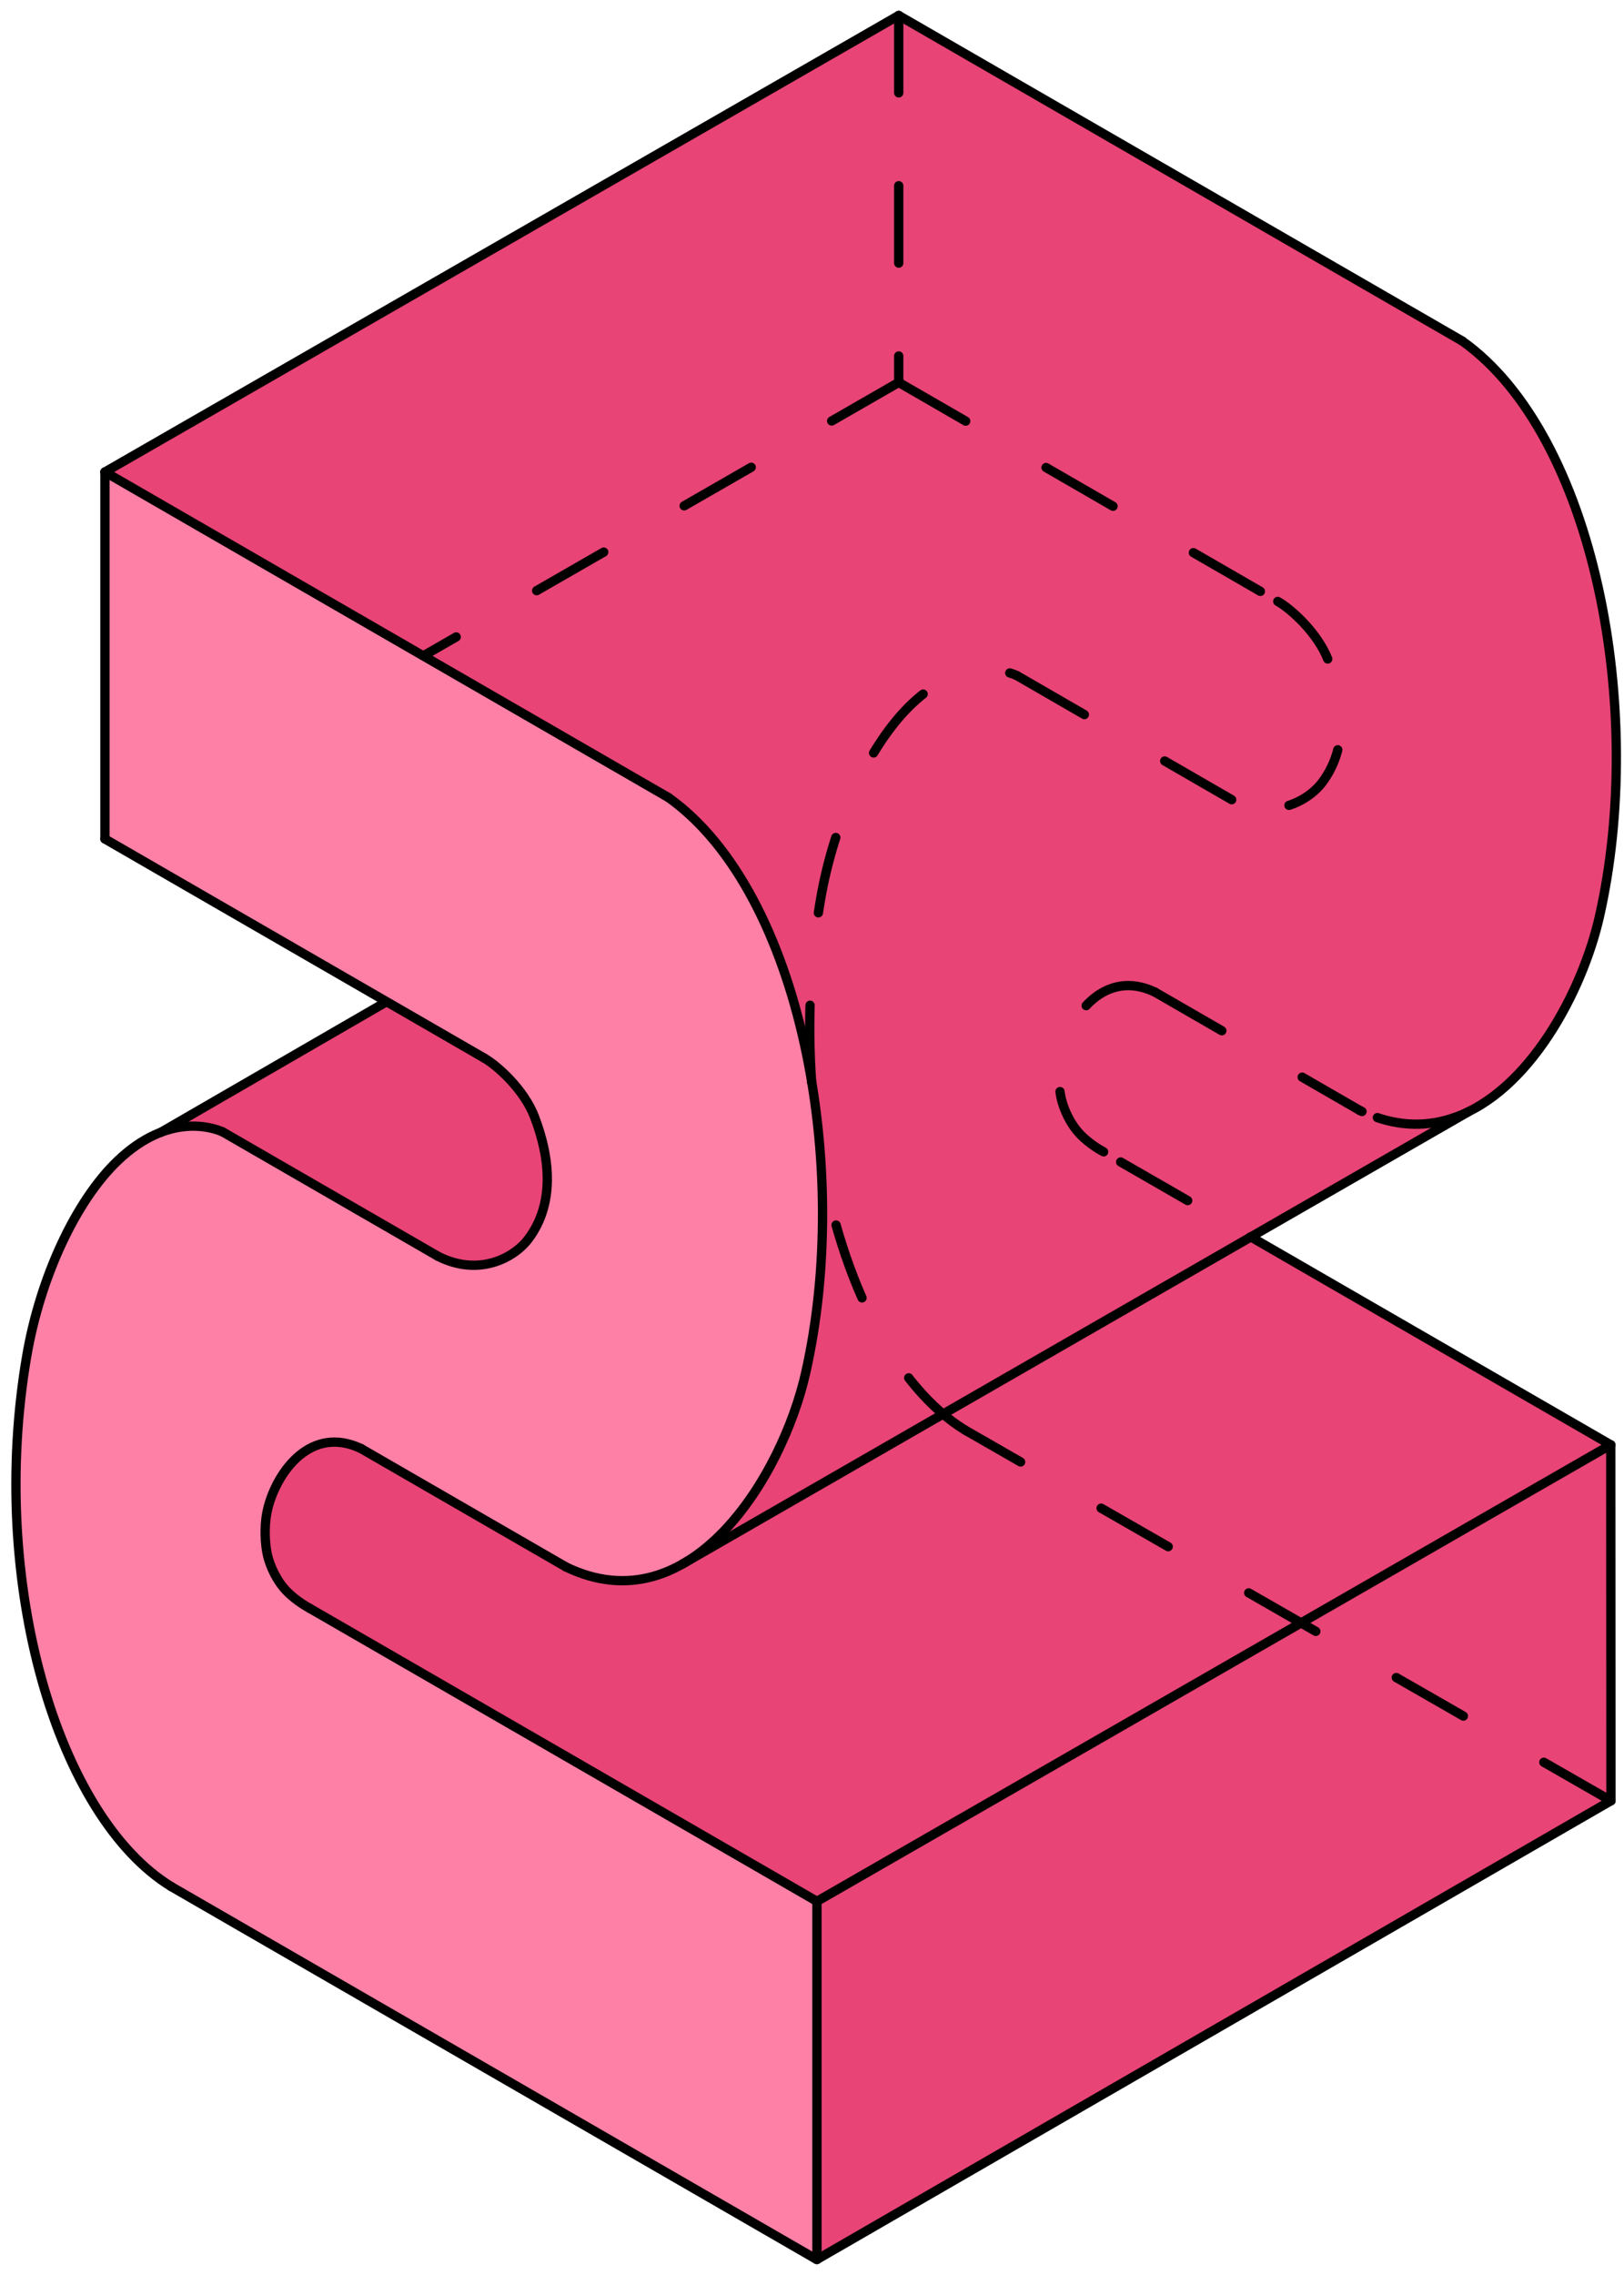 <?xml version="1.0" encoding="UTF-8"?> <svg xmlns="http://www.w3.org/2000/svg" width="105" height="147" viewBox="0 0 105 147" fill="none"> <path d="M6.782 30.498V54.209L24.969 64.741L10.39 73.17L9.343 73.618L8.15 74.451L7.217 75.353L6.153 76.633L5.215 78.068L4.432 79.39L3.584 81.131L2.874 82.926L2.431 84.418L2.156 85.595L1.804 87.079L1.6 88.591L1.336 89.984L1.18 91.892L1.036 93.74L1 95.048L1.027 95.962L1.052 98.023L1.15 99.994L1.515 102.881L1.723 104.275L2.076 106.039L2.469 107.664L2.871 109.241L3.249 110.428L3.987 112.408L4.707 114.059L5.688 115.958L6.648 117.443L7.313 118.408L8.115 119.437L8.957 120.279L9.454 120.713L10.243 121.38L11.077 121.906L52.808 146L104.155 116.357L104.142 93.358L80.816 79.958L94.943 71.833L96.118 71.156L97.444 70.038L98.695 68.803L99.676 67.601L101.208 65.076L102.208 62.991L103.05 60.61L103.54 58.703L104.063 55.588L104.359 53.069L104.467 49.482L104.392 45.293L104.176 43.035L103.964 41.283L103.596 39.082L103.308 37.687L102.738 35.457L101.794 32.704L101.163 31.075L100.299 29.046L99.535 27.825L98.724 26.503L97.517 24.847L96.222 23.486L94.973 22.391L94.538 22.034L89.932 19.392L58.105 1L6.782 30.498Z" fill="#FF80A6"></path> <path d="M6.783 30.498L43.215 51.532L45.185 53.245L46.515 54.671L47.6 56.26L48.508 57.742L49.284 59.371L49.976 60.993L50.693 62.74L51.178 64.305L51.592 65.82L52.107 67.94L52.396 69.471L52.712 71.354L52.937 73.383L53.057 75.012L53.169 77.161L53.142 79.67L53.057 82.026L52.756 84.83L52.386 87.047L52.086 88.73L51.719 90.27L51.061 91.988L50.274 93.835L49.435 95.424L48.551 96.781L47.361 98.261L46.618 99.117L45.449 100.141L45.028 100.519L43.678 101.307L42.142 101.907L41.195 102.064L39.427 102.179L37.888 101.8L36.591 101.249L23.343 93.6L22.507 93.244L21.565 93.12L20.678 93.311L19.504 93.938L18.448 94.996L17.979 95.835L17.324 97.427L17.202 98.285L17.187 99.583L17.424 100.949L17.891 101.914L18.409 102.675L19.269 103.398L20.266 104.077L38.593 114.622L52.82 122.856L52.809 146L104.156 116.357L104.143 93.358L80.817 79.958L94.944 71.833L96.119 71.156L97.445 70.038L98.695 68.803L99.148 68.3L99.677 67.601L100.694 65.98L101.412 64.57L102.209 62.991L102.551 62.018L103.051 60.61L103.409 59.232L103.737 57.615L103.944 56.437L104.17 54.705L104.382 52.502L104.474 50.345L104.455 48.337L104.422 46.062L104.273 43.84L103.843 40.769L103.309 37.687L102.739 35.457L102.205 33.849L101.795 32.704L100.814 30.258L99.7 28.059L98.855 26.725L97.518 24.847L96.594 23.85L95.271 22.56L94.242 21.845L92.847 21.078L58.106 1L6.783 30.498Z" fill="#E84476"></path> <path d="M24.97 64.74L10.632 73.009L11.478 72.876L12.854 72.73L13.984 72.982L14.81 73.317L28.043 81.018L28.896 81.375L29.708 81.648L30.587 81.766L31.479 81.689L32.469 81.377L33.428 80.86L34.167 80.048L34.755 79.094L35.144 78.13L35.354 77.131L35.368 76.581L35.327 75.36L35.096 73.922L34.619 72.311L34.114 71.27L33.5 70.42L32.8 69.56L32.053 68.91L31.293 68.359L24.97 64.74Z" fill="#E84476"></path> <path d="M52.82 122.857L104.144 93.358" stroke="black" stroke-width="0.6" stroke-miterlimit="10" stroke-linecap="round" stroke-linejoin="round"></path> <path d="M104.144 93.358C104.147 99.108 104.156 116.357 104.156 116.357" stroke="black" stroke-width="0.6" stroke-miterlimit="10" stroke-linecap="round" stroke-linejoin="round"></path> <path d="M52.82 122.856V145.996" stroke="black" stroke-width="0.6" stroke-miterlimit="10" stroke-linecap="round" stroke-linejoin="round"></path> <path d="M104.156 116.357L52.82 145.996" stroke="black" stroke-width="0.6" stroke-miterlimit="10" stroke-linecap="round" stroke-linejoin="round"></path> <path d="M20.031 103.926L52.82 122.856" stroke="black" stroke-width="0.6" stroke-miterlimit="10" stroke-linecap="round" stroke-linejoin="round"></path> <path d="M80.863 79.918L104.144 93.359" stroke="black" stroke-width="0.6" stroke-miterlimit="10" stroke-linecap="round" stroke-linejoin="round"></path> <path d="M72.457 75.082L80.474 79.696" stroke="black" stroke-width="0.6" stroke-miterlimit="10" stroke-linecap="round" stroke-linejoin="round" stroke-dasharray="5 6"></path> <path d="M52.809 146L11.078 121.906" stroke="black" stroke-width="0.6" stroke-miterlimit="10" stroke-linecap="round" stroke-linejoin="round"></path> <path d="M104.156 116.357L62.401 92.408" stroke="black" stroke-width="0.6" stroke-miterlimit="10" stroke-linecap="round" stroke-linejoin="round" stroke-dasharray="5 6"></path> <path d="M23.344 93.6L36.592 101.248" stroke="black" stroke-width="0.6" stroke-miterlimit="10" stroke-linecap="round" stroke-linejoin="round"></path> <path d="M74.667 64.102L87.915 71.75" stroke="black" stroke-width="0.6" stroke-miterlimit="10" stroke-linecap="round" stroke-linejoin="round" stroke-dasharray="5 6"></path> <path d="M28.312 81.171L14.401 73.14" stroke="black" stroke-width="0.6" stroke-miterlimit="10" stroke-linecap="round" stroke-linejoin="round"></path> <path d="M79.635 51.673L65.725 43.642" stroke="black" stroke-width="0.6" stroke-miterlimit="10" stroke-linecap="round" stroke-linejoin="round" stroke-dasharray="5 6"></path> <path d="M6.784 54.209C12.994 57.794 31.293 68.359 31.293 68.359" stroke="black" stroke-width="0.6" stroke-miterlimit="10" stroke-linecap="round" stroke-linejoin="round"></path> <path d="M58.107 24.711C64.317 28.296 82.616 38.861 82.616 38.861" stroke="black" stroke-width="0.6" stroke-miterlimit="10" stroke-linecap="round" stroke-linejoin="round" stroke-dasharray="5 6"></path> <path d="M6.784 30.498V54.209" stroke="black" stroke-width="0.6" stroke-miterlimit="10" stroke-linecap="round" stroke-linejoin="round"></path> <path d="M58.107 1V24.711" stroke="black" stroke-width="0.6" stroke-miterlimit="10" stroke-linecap="round" stroke-linejoin="round" stroke-dasharray="5 6"></path> <path d="M43.216 51.532L6.784 30.498" stroke="black" stroke-width="0.6" stroke-miterlimit="10" stroke-linecap="round" stroke-linejoin="round"></path> <path d="M94.54 22.034L58.107 1" stroke="black" stroke-width="0.6" stroke-miterlimit="10" stroke-linecap="round" stroke-linejoin="round"></path> <path d="M6.784 30.498L58.107 1" stroke="black" stroke-width="0.6" stroke-miterlimit="10" stroke-linecap="round" stroke-linejoin="round"></path> <path d="M43.216 51.532C51.827 57.651 55.096 75.482 52.086 88.73C50.58 95.356 44.655 105.147 36.592 101.249" stroke="black" stroke-width="0.6" stroke-miterlimit="10" stroke-linecap="round" stroke-linejoin="round"></path> <path d="M93.964 72.236C92.327 72.793 90.527 72.812 88.597 72.05M88.06 71.82C88.012 71.797 87.963 71.774 87.915 71.751" stroke="black" stroke-width="0.6" stroke-miterlimit="10" stroke-linecap="round" stroke-linejoin="round" stroke-dasharray="5 6"></path> <path d="M94.54 22.034C103.151 28.153 106.421 45.984 103.41 59.232C102.313 64.059 98.871 70.566 93.965 72.236" stroke="black" stroke-width="0.6" stroke-miterlimit="10" stroke-linecap="round" stroke-linejoin="round"></path> <path d="M31.292 68.359C32.132 68.831 33.869 70.379 34.551 72.147C35.579 74.814 35.877 77.769 34.167 80.049C33.251 81.27 30.968 82.523 28.311 81.171" stroke="black" stroke-width="0.6" stroke-miterlimit="10" stroke-linecap="round" stroke-linejoin="round"></path> <path d="M82.615 38.861C83.456 39.333 85.193 40.881 85.874 42.649C86.902 45.316 87.2 48.271 85.49 50.551C84.574 51.772 82.291 53.025 79.635 51.673" stroke="black" stroke-width="0.6" stroke-miterlimit="10" stroke-linecap="round" stroke-linejoin="round" stroke-dasharray="5 6"></path> <path d="M11.079 121.907C3.709 117.397 -0.775 102.207 1.729 87.617C2.596 82.565 4.884 77.588 7.635 74.976C10.881 71.893 13.735 72.841 14.402 73.14" stroke="black" stroke-width="0.6" stroke-miterlimit="10" stroke-linecap="round" stroke-linejoin="round"></path> <path d="M62.402 92.408C57.875 89.638 54.437 82.838 53.038 74.622" stroke="black" stroke-width="0.6" stroke-miterlimit="10" stroke-linecap="round" stroke-linejoin="round" stroke-dasharray="5 6"></path> <path d="M52.479 69.951C52.206 66.115 52.37 62.095 53.052 58.119C53.919 53.067 56.208 48.089 58.958 45.478C62.204 42.395 65.058 43.343 65.725 43.642" stroke="black" stroke-width="0.6" stroke-miterlimit="10" stroke-linecap="round" stroke-linejoin="round" stroke-dasharray="5 6"></path> <path d="M20.032 103.925C19.784 103.794 18.879 103.275 18.278 102.521C17.703 101.8 17.356 100.898 17.246 100.256C17.095 99.38 17.102 98.295 17.325 97.427C17.934 95.057 20.117 92.07 23.344 93.6" stroke="black" stroke-width="0.6" stroke-miterlimit="10" stroke-linecap="round" stroke-linejoin="round"></path> <path d="M71.355 74.427C71.108 74.296 70.202 73.776 69.602 73.023C69.026 72.302 68.679 71.399 68.569 70.758C68.419 69.882 68.425 68.797 68.648 67.929C69.257 65.559 71.441 62.572 74.667 64.102" stroke="black" stroke-width="0.6" stroke-miterlimit="10" stroke-linecap="round" stroke-linejoin="round" stroke-dasharray="5 6"></path> <path d="M80.817 79.958L94.945 71.833" stroke="black" stroke-width="0.6" stroke-miterlimit="10" stroke-linecap="round" stroke-linejoin="round"></path> <path d="M44.138 101.054L80.817 79.958" stroke="black" stroke-width="0.6" stroke-miterlimit="10" stroke-linecap="round" stroke-linejoin="round"></path> <path d="M58.107 24.711L27.394 42.364" stroke="black" stroke-width="0.6" stroke-miterlimit="10" stroke-linecap="round" stroke-linejoin="round" stroke-dasharray="5 6"></path> <path d="M10.391 73.17L24.969 64.74" stroke="black" stroke-width="0.6" stroke-miterlimit="10" stroke-linecap="round" stroke-linejoin="round"></path> </svg> 